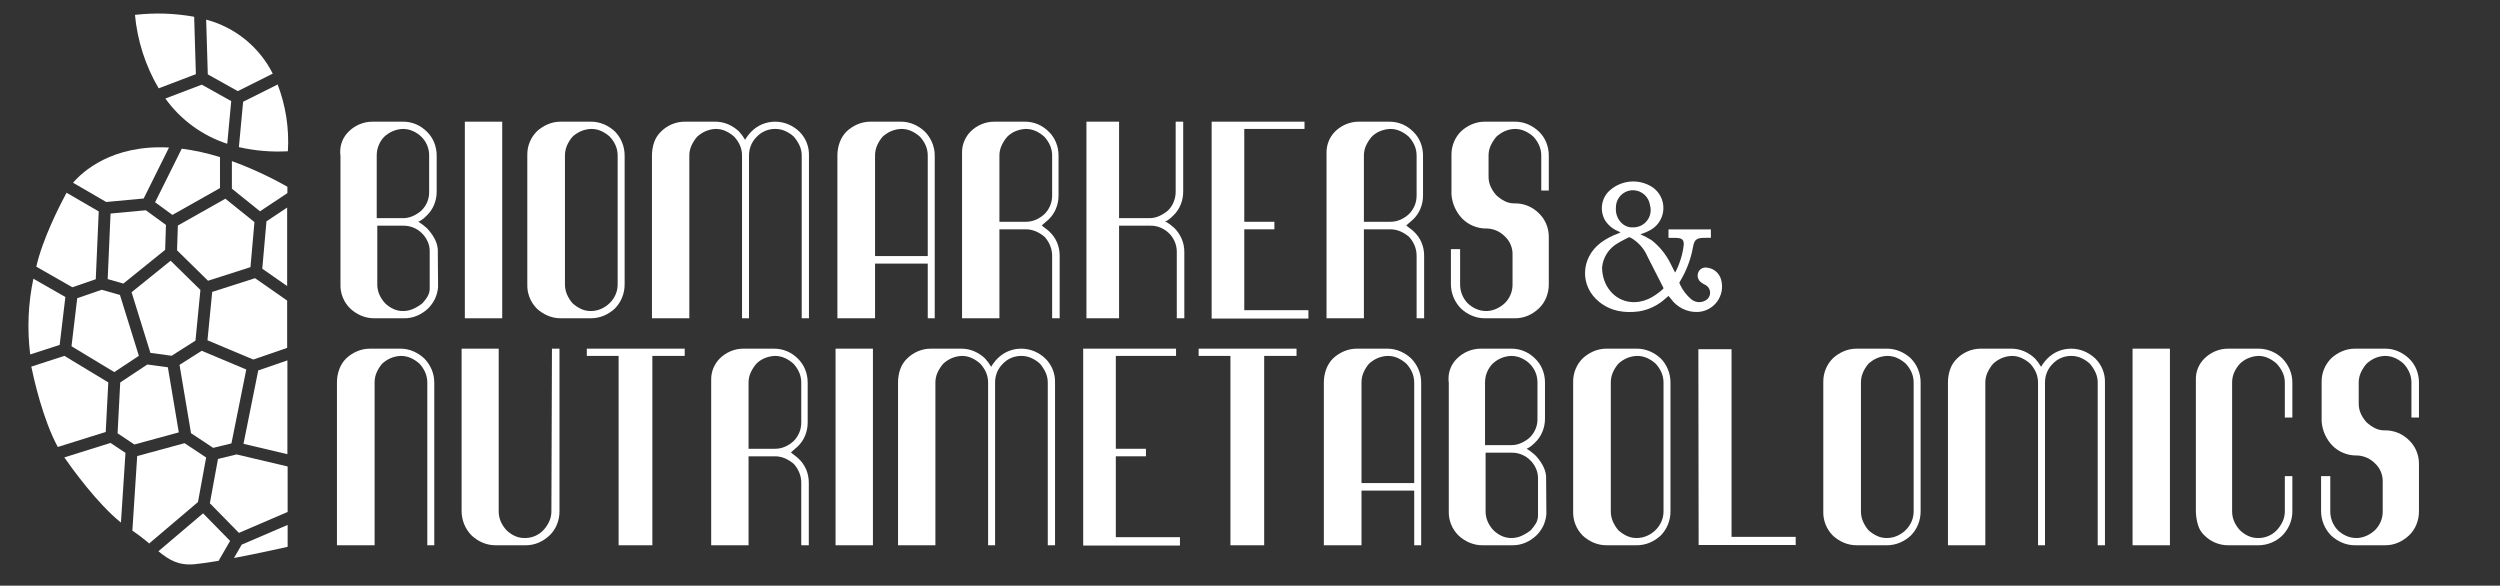 <?xml version="1.0" encoding="UTF-8"?> <svg xmlns="http://www.w3.org/2000/svg" width="286" height="67" viewBox="0 0 286 67" fill="none"><rect x="0" y="0" width="286" height="67" fill="#333333" stroke="none"/><path d="M48.883 62.378V43.779C48.887 43.373 48.806 42.971 48.644 42.598C48.483 42.235 48.262 41.9 47.99 41.609C47.706 41.349 47.383 41.134 47.033 40.971C46.663 40.8 46.26 40.712 45.853 40.716C45.44 40.73 45.034 40.822 44.656 40.987C44.311 41.143 43.994 41.353 43.715 41.609C43.461 41.907 43.251 42.24 43.093 42.598C42.931 42.971 42.85 43.373 42.854 43.779V62.378H38.547V43.779C38.542 43.251 38.635 42.727 38.818 42.231C38.987 41.771 39.254 41.352 39.6 41.003C39.964 40.662 40.385 40.386 40.844 40.19C41.318 39.987 41.828 39.883 42.343 39.887H45.789C46.304 39.884 46.815 39.987 47.288 40.19C47.747 40.386 48.168 40.662 48.533 41.003C48.882 41.358 49.164 41.775 49.362 42.231C49.576 42.719 49.685 43.246 49.681 43.779V62.378H48.883Z" fill="white"></path><path d="M63.144 39.887H64.005V58.486C64.01 59.017 63.907 59.543 63.702 60.033C63.51 60.498 63.222 60.916 62.857 61.262C62.497 61.601 62.082 61.876 61.629 62.075C61.15 62.281 60.634 62.385 60.113 62.378H56.7C56.184 62.382 55.674 62.278 55.2 62.075C54.741 61.879 54.32 61.604 53.956 61.262C53.225 60.522 52.813 59.526 52.808 58.486V39.887H57.051V58.486C57.047 58.892 57.128 59.294 57.29 59.666C57.451 60.031 57.672 60.365 57.944 60.656C58.209 60.918 58.516 61.133 58.853 61.293C59.206 61.464 59.594 61.552 59.986 61.549C60.398 61.561 60.807 61.485 61.187 61.326C61.567 61.166 61.908 60.927 62.187 60.624C62.448 60.339 62.663 60.016 62.825 59.666C62.997 59.297 63.084 58.894 63.08 58.486L63.144 39.887Z" fill="white"></path><path d="M74.629 40.716V62.378H70.769V40.716H67.132V39.887H78.33V40.716H74.629Z" fill="white"></path><path d="M91.25 51.085C91.079 51.234 90.92 51.372 90.771 51.499C90.622 51.627 90.526 51.712 90.484 51.755C90.614 51.877 90.752 51.989 90.899 52.09C91.069 52.21 91.228 52.343 91.377 52.489C91.739 52.83 92.027 53.243 92.223 53.701C92.428 54.185 92.531 54.706 92.526 55.232V62.378H91.664V55.232C91.667 54.821 91.586 54.414 91.425 54.036C91.275 53.678 91.064 53.349 90.803 53.063C90.506 52.808 90.172 52.598 89.814 52.441C89.442 52.279 89.04 52.197 88.634 52.201H85.635V62.378H81.36V43.492C81.346 43.032 81.427 42.573 81.597 42.145C81.767 41.717 82.023 41.329 82.349 41.003C82.698 40.658 83.109 40.382 83.561 40.19C84.035 39.987 84.545 39.884 85.061 39.887H88.506C89.037 39.879 89.564 39.982 90.053 40.19C90.499 40.385 90.905 40.66 91.25 41.003C91.615 41.349 91.903 41.767 92.095 42.232C92.299 42.722 92.403 43.248 92.398 43.779V48.341C92.4 48.861 92.297 49.377 92.095 49.856C91.903 50.321 91.615 50.739 91.25 51.085ZM88.634 51.34C89.04 51.344 89.442 51.262 89.814 51.101C90.178 50.94 90.512 50.718 90.803 50.447C91.066 50.18 91.277 49.866 91.425 49.521C91.587 49.149 91.668 48.747 91.664 48.341V43.779C91.668 43.373 91.587 42.971 91.425 42.599C91.264 42.235 91.043 41.901 90.771 41.61C90.487 41.349 90.164 41.134 89.814 40.971C89.444 40.8 89.041 40.713 88.634 40.716C88.239 40.736 87.851 40.822 87.485 40.971C87.127 41.118 86.802 41.335 86.528 41.61C86.272 41.909 86.057 42.242 85.89 42.599C85.718 42.968 85.631 43.371 85.635 43.779V51.34H88.634Z" fill="white"></path><path d="M95.588 62.378V39.887H99.863V62.378H95.588Z" fill="white"></path><path d="M113.039 62.378V43.779C113.043 43.373 112.962 42.971 112.8 42.599C112.638 42.235 112.417 41.901 112.146 41.61C111.861 41.349 111.538 41.134 111.189 40.971C110.83 40.802 110.437 40.715 110.04 40.717C109.628 40.73 109.222 40.822 108.844 40.987C108.499 41.143 108.181 41.353 107.903 41.61C107.647 41.909 107.432 42.242 107.265 42.599C107.093 42.968 107.005 43.371 107.009 43.779V62.378H102.735V43.779C102.73 43.252 102.816 42.729 102.99 42.232C103.153 41.764 103.426 41.343 103.787 41.004C104.136 40.658 104.548 40.382 105 40.19C105.473 39.987 105.984 39.884 106.499 39.887H109.945C110.465 39.881 110.982 39.984 111.46 40.19C111.912 40.389 112.328 40.665 112.688 41.004C112.955 41.297 113.191 41.617 113.39 41.961C113.593 41.612 113.84 41.29 114.124 41.004C114.469 40.66 114.874 40.384 115.32 40.19C115.797 39.99 116.31 39.887 116.827 39.887C117.345 39.887 117.857 39.99 118.335 40.19C118.794 40.387 119.215 40.662 119.579 41.004C119.948 41.363 120.238 41.795 120.43 42.273C120.623 42.751 120.713 43.264 120.696 43.779V62.378H119.866V43.779C119.87 43.371 119.783 42.968 119.611 42.599C119.444 42.242 119.229 41.909 118.973 41.61C118.688 41.349 118.366 41.134 118.016 40.971C117.646 40.8 117.243 40.713 116.836 40.717C116.434 40.713 116.037 40.793 115.669 40.952C115.3 41.112 114.97 41.346 114.698 41.642C114.424 41.915 114.207 42.24 114.06 42.599C113.908 42.974 113.833 43.375 113.837 43.779V62.378H113.039Z" fill="white"></path><path d="M135.083 62.41H123.917V39.887H134.54V40.716H127.649V51.34H131.095V52.201H127.649V61.453H134.987V62.41H135.083Z" fill="white"></path><path d="M144.622 40.716V62.378H140.762V40.716H137.125V39.887H148.323V40.716H144.622Z" fill="white"></path><path d="M161.785 62.378V56.125H155.755V62.378H151.448V43.779C151.444 43.251 151.536 42.727 151.719 42.231C151.889 41.771 152.155 41.352 152.501 41.003C152.865 40.662 153.286 40.386 153.745 40.19C154.219 39.987 154.729 39.883 155.245 39.887H158.69C159.206 39.884 159.716 39.987 160.19 40.19C160.649 40.386 161.07 40.662 161.434 41.003C161.784 41.358 162.065 41.775 162.263 42.231C162.478 42.719 162.586 43.246 162.582 43.779V62.378H161.785ZM155.755 55.264H161.785V43.779C161.789 43.373 161.707 42.971 161.545 42.598C161.384 42.235 161.163 41.9 160.891 41.609C160.607 41.349 160.284 41.134 159.934 40.971C159.565 40.8 159.162 40.713 158.754 40.716C158.342 40.73 157.936 40.822 157.558 40.987C157.213 41.143 156.895 41.353 156.616 41.609C156.362 41.907 156.152 42.24 155.994 42.598C155.833 42.971 155.751 43.373 155.755 43.779V55.264Z" fill="white"></path><path d="M176.906 58.805C176.871 59.269 176.752 59.723 176.556 60.145C176.356 60.56 176.086 60.938 175.758 61.262C175.398 61.601 174.983 61.876 174.53 62.075C174.051 62.281 173.535 62.385 173.014 62.378H169.601C169.085 62.382 168.575 62.278 168.101 62.075C167.642 61.879 167.221 61.604 166.857 61.262C166.488 60.902 166.198 60.47 166.006 59.992C165.814 59.514 165.723 59.001 165.741 58.486V43.779C165.716 43.632 165.705 43.482 165.709 43.333C165.706 42.897 165.792 42.466 165.962 42.066C166.132 41.665 166.382 41.304 166.698 41.004C167.046 40.658 167.458 40.382 167.91 40.19C168.394 39.985 168.915 39.882 169.441 39.887H172.887C173.408 39.881 173.924 39.984 174.402 40.19C174.848 40.385 175.253 40.66 175.598 41.004C175.963 41.349 176.251 41.767 176.444 42.232C176.648 42.722 176.751 43.248 176.747 43.779V47.894C176.749 48.415 176.646 48.93 176.444 49.41C176.251 49.874 175.963 50.293 175.598 50.638C175.458 50.78 175.308 50.913 175.152 51.037C174.995 51.159 174.823 51.261 174.641 51.34C174.82 51.438 174.991 51.55 175.152 51.675C175.3 51.792 175.449 51.914 175.598 52.042C175.928 52.375 176.212 52.751 176.444 53.158C176.68 53.558 176.827 54.005 176.874 54.466L176.906 58.805ZM172.887 50.925C173.289 50.926 173.686 50.839 174.051 50.67C174.407 50.51 174.736 50.295 175.024 50.032C175.306 49.753 175.528 49.42 175.676 49.052C175.824 48.685 175.896 48.291 175.886 47.894V43.779C175.893 43.376 175.817 42.975 175.663 42.602C175.51 42.229 175.281 41.891 174.992 41.61C174.719 41.342 174.4 41.126 174.051 40.971C173.686 40.803 173.289 40.716 172.887 40.717C172.474 40.73 172.068 40.822 171.69 40.987C171.345 41.143 171.027 41.353 170.749 41.61C170.189 42.192 169.879 42.971 169.888 43.779V50.925H172.887ZM172.919 51.787H169.952V58.486C169.948 58.892 170.029 59.294 170.191 59.666C170.352 60.031 170.573 60.365 170.845 60.656C171.11 60.918 171.417 61.133 171.754 61.294C172.107 61.464 172.495 61.552 172.887 61.549C173.299 61.552 173.708 61.465 174.083 61.294C174.454 61.124 174.802 60.91 175.12 60.656C175.343 60.416 175.54 60.154 175.71 59.874C175.877 59.578 175.96 59.241 175.949 58.901V54.69C175.95 54.31 175.868 53.934 175.71 53.589C175.559 53.251 175.349 52.943 175.088 52.68C174.807 52.391 174.469 52.162 174.096 52.009C173.723 51.855 173.322 51.779 172.919 51.787Z" fill="white"></path><path d="M179.969 43.651C179.967 43.153 180.064 42.66 180.256 42.2C180.441 41.752 180.712 41.346 181.054 41.003C181.418 40.662 181.839 40.386 182.298 40.19C182.772 39.987 183.282 39.884 183.797 39.887H187.211C187.737 39.882 188.258 39.985 188.742 40.19C189.201 40.387 189.622 40.662 189.987 41.003C190.335 41.356 190.611 41.773 190.8 42.232C191.004 42.722 191.107 43.248 191.103 43.779V58.486C191.107 59.017 191.004 59.543 190.8 60.033C190.611 60.492 190.335 60.909 189.987 61.262C189.623 61.603 189.201 61.879 188.742 62.075C188.258 62.28 187.737 62.383 187.211 62.378H183.797C183.282 62.381 182.772 62.278 182.298 62.075C181.839 61.879 181.418 61.604 181.054 61.262C180.693 60.898 180.411 60.463 180.224 59.986C180.038 59.509 179.951 58.998 179.969 58.486V43.651ZM190.306 43.779C190.31 43.373 190.228 42.971 190.066 42.599C189.905 42.235 189.684 41.9 189.412 41.609C189.128 41.349 188.805 41.134 188.455 40.971C188.086 40.8 187.682 40.713 187.275 40.716C186.862 40.73 186.456 40.822 186.078 40.987C185.733 41.143 185.416 41.353 185.137 41.609C184.883 41.907 184.673 42.24 184.515 42.599C184.354 42.971 184.272 43.373 184.276 43.779V58.486C184.272 58.892 184.353 59.294 184.515 59.666C184.673 60.025 184.882 60.358 185.137 60.656C185.418 60.913 185.735 61.129 186.078 61.293C186.431 61.464 186.819 61.552 187.211 61.549C187.634 61.554 188.053 61.467 188.439 61.293C188.801 61.13 189.131 60.903 189.412 60.624C189.688 60.348 189.91 60.023 190.066 59.666C190.228 59.294 190.31 58.892 190.306 58.486V43.779Z" fill="white"></path><path d="M205.491 62.346H194.325C194.325 58.858 194.32 55.248 194.309 51.515C194.298 47.783 194.293 43.928 194.293 39.951H198.089V61.421H205.427V62.378L205.491 62.346Z" fill="white"></path><path d="M208.585 43.651C208.583 43.153 208.681 42.66 208.873 42.2C209.057 41.752 209.328 41.346 209.67 41.003C210.034 40.662 210.455 40.386 210.914 40.19C211.388 39.987 211.898 39.884 212.414 39.887H215.827C216.353 39.882 216.874 39.985 217.359 40.19C217.817 40.387 218.239 40.662 218.603 41.003C218.951 41.356 219.227 41.773 219.416 42.232C219.621 42.722 219.724 43.248 219.719 43.779V58.486C219.724 59.017 219.621 59.543 219.416 60.033C219.227 60.492 218.951 60.909 218.603 61.262C218.239 61.603 217.818 61.879 217.359 62.075C216.874 62.28 216.353 62.383 215.827 62.378H212.414C211.898 62.381 211.388 62.278 210.914 62.075C210.455 61.879 210.034 61.604 209.67 61.262C209.31 60.898 209.027 60.463 208.841 59.986C208.654 59.509 208.567 58.998 208.585 58.486V43.651ZM218.922 43.779C218.926 43.373 218.844 42.971 218.682 42.599C218.521 42.235 218.3 41.9 218.029 41.609C217.744 41.349 217.421 41.134 217.071 40.971C216.702 40.8 216.299 40.713 215.891 40.716C215.479 40.73 215.073 40.822 214.695 40.987C214.35 41.143 214.032 41.353 213.754 41.609C213.499 41.907 213.289 42.24 213.132 42.599C212.97 42.971 212.888 43.373 212.892 43.779V58.486C212.888 58.892 212.97 59.294 213.132 59.666C213.289 60.025 213.499 60.358 213.754 60.656C214.034 60.913 214.351 61.129 214.695 61.293C215.048 61.464 215.435 61.552 215.827 61.549C216.25 61.554 216.669 61.467 217.055 61.293C217.417 61.13 217.747 60.903 218.029 60.624C218.304 60.348 218.526 60.023 218.682 59.666C218.844 59.294 218.926 58.892 218.922 58.486V43.779Z" fill="white"></path><path d="M233.15 62.378V43.779C233.154 43.373 233.073 42.971 232.911 42.599C232.75 42.235 232.529 41.901 232.257 41.61C231.973 41.349 231.65 41.134 231.3 40.971C230.941 40.802 230.549 40.715 230.152 40.717C229.739 40.73 229.333 40.822 228.955 40.987C228.61 41.143 228.292 41.353 228.014 41.61C227.758 41.909 227.543 42.242 227.376 42.599C227.204 42.968 227.117 43.371 227.121 43.779V62.378H222.846V43.779C222.841 43.252 222.928 42.729 223.101 42.232C223.264 41.764 223.538 41.343 223.899 41.004C224.247 40.658 224.659 40.382 225.111 40.19C225.585 39.987 226.095 39.884 226.61 39.887H230.056C230.577 39.881 231.093 39.984 231.571 40.19C232.024 40.389 232.439 40.665 232.799 41.004C233.067 41.297 233.302 41.617 233.501 41.961C233.704 41.612 233.951 41.29 234.235 41.004C234.58 40.66 234.986 40.384 235.431 40.19C235.909 39.99 236.421 39.887 236.939 39.887C237.456 39.887 237.969 39.99 238.446 40.19C238.905 40.387 239.326 40.662 239.69 41.004C240.059 41.363 240.349 41.795 240.542 42.273C240.734 42.751 240.824 43.264 240.807 43.779V62.378H239.978V43.779C239.981 43.371 239.894 42.968 239.722 42.599C239.555 42.242 239.34 41.909 239.084 41.61C238.8 41.349 238.477 41.134 238.127 40.971C237.758 40.8 237.354 40.713 236.947 40.717C236.546 40.713 236.148 40.793 235.78 40.952C235.412 41.112 235.081 41.346 234.809 41.642C234.535 41.915 234.318 42.24 234.171 42.599C234.02 42.974 233.944 43.375 233.948 43.779V62.378H233.15Z" fill="white"></path><path d="M243.965 62.378V39.887H248.24V62.378H243.965Z" fill="white"></path><path d="M251.207 58.55V43.364C251.202 42.924 251.287 42.487 251.457 42.081C251.627 41.675 251.879 41.308 252.196 41.003C252.545 40.657 252.956 40.381 253.408 40.19C253.882 39.987 254.392 39.883 254.908 39.887H258.353C258.874 39.885 259.389 39.988 259.869 40.19C260.327 40.379 260.744 40.655 261.097 41.003C261.447 41.358 261.728 41.775 261.926 42.231C262.141 42.719 262.249 43.246 262.245 43.779V47.767H261.384V43.779C261.388 43.371 261.301 42.968 261.129 42.598C260.958 42.236 260.732 41.903 260.459 41.609C260.174 41.349 259.852 41.134 259.502 40.971C259.143 40.802 258.75 40.715 258.353 40.716C257.946 40.733 257.546 40.825 257.173 40.987C256.828 41.135 256.515 41.346 256.248 41.609C255.976 41.9 255.755 42.234 255.594 42.598C255.432 42.971 255.351 43.373 255.354 43.779V58.486C255.35 58.892 255.432 59.294 255.594 59.666C255.755 60.03 255.976 60.365 256.248 60.655C256.513 60.918 256.82 61.133 257.157 61.293C257.51 61.464 257.897 61.551 258.29 61.549C258.701 61.561 259.111 61.485 259.491 61.325C259.871 61.166 260.212 60.926 260.491 60.623C260.751 60.339 260.967 60.016 261.129 59.666C261.301 59.297 261.388 58.893 261.384 58.486V54.466H262.245V58.486C262.249 59.018 262.141 59.546 261.926 60.033C261.728 60.49 261.447 60.907 261.097 61.262C260.744 61.61 260.327 61.886 259.869 62.075C259.389 62.277 258.874 62.38 258.353 62.378H254.908C254.392 62.381 253.882 62.278 253.408 62.075C252.956 61.884 252.545 61.608 252.196 61.262C251.841 60.933 251.582 60.514 251.446 60.049C251.305 59.561 251.224 59.058 251.207 58.55Z" fill="white"></path><path d="M266.584 54.466V58.486C266.576 59.294 266.885 60.073 267.445 60.656C267.718 60.923 268.037 61.139 268.387 61.294C268.751 61.462 269.149 61.549 269.551 61.549H269.679C270.054 61.529 270.423 61.437 270.763 61.278C271.102 61.119 271.414 60.909 271.689 60.656C271.978 60.374 272.206 60.036 272.36 59.663C272.513 59.29 272.589 58.889 272.582 58.486V55.105C272.593 54.71 272.518 54.318 272.364 53.954C272.21 53.591 271.98 53.265 271.689 52.999C271.423 52.73 271.109 52.514 270.763 52.361C270.42 52.212 270.053 52.125 269.679 52.106H269.551C269.036 52.109 268.525 52.006 268.052 51.803C267.599 51.611 267.188 51.335 266.839 50.989C266.113 50.238 265.672 49.256 265.595 48.214V43.651C265.593 43.16 265.688 42.674 265.874 42.219C266.06 41.765 266.334 41.352 266.68 41.003C267.044 40.662 267.465 40.386 267.924 40.19C268.398 39.987 268.908 39.884 269.423 39.887H272.837C273.358 39.881 273.874 39.984 274.352 40.19C274.805 40.389 275.22 40.665 275.581 41.003C275.946 41.349 276.233 41.767 276.426 42.232C276.63 42.722 276.733 43.248 276.729 43.779V47.767H275.868V43.779C275.872 43.373 275.79 42.971 275.628 42.599C275.467 42.235 275.246 41.901 274.975 41.61C274.69 41.349 274.367 41.134 274.017 40.971C273.648 40.8 273.244 40.713 272.837 40.717C272.43 40.728 272.028 40.821 271.657 40.987C271.318 41.146 271.006 41.356 270.731 41.61C270.475 41.909 270.261 42.242 270.093 42.599C269.921 42.968 269.834 43.371 269.838 43.779V46.172C269.834 46.579 269.921 46.983 270.093 47.352C270.255 47.702 270.471 48.025 270.731 48.309C271.01 48.566 271.321 48.786 271.657 48.963C272 49.145 272.384 49.238 272.773 49.234C273.292 49.219 273.809 49.31 274.292 49.502C274.775 49.694 275.214 49.983 275.581 50.351C275.943 50.693 276.23 51.105 276.426 51.563C276.629 52.037 276.732 52.547 276.729 53.063V58.486C276.733 59.017 276.63 59.543 276.426 60.033C276.234 60.498 275.946 60.916 275.581 61.262C275.221 61.601 274.805 61.876 274.352 62.075C273.874 62.281 273.358 62.385 272.837 62.378H269.423C268.908 62.382 268.398 62.278 267.924 62.075C267.465 61.879 267.044 61.604 266.68 61.262C265.949 60.522 265.537 59.526 265.531 58.486V54.466H266.584Z" fill="white"></path><path d="M50.115 32.838C50.08 33.302 49.961 33.756 49.764 34.178C49.565 34.593 49.295 34.971 48.967 35.295C48.607 35.634 48.191 35.909 47.739 36.108C47.26 36.314 46.744 36.418 46.223 36.411H42.81C42.294 36.414 41.784 36.311 41.31 36.108C40.851 35.912 40.43 35.637 40.066 35.295C39.697 34.935 39.407 34.503 39.215 34.025C39.023 33.547 38.932 33.034 38.95 32.519V17.812C38.925 17.665 38.914 17.515 38.918 17.365C38.915 16.93 39.001 16.499 39.171 16.099C39.341 15.698 39.591 15.336 39.907 15.036C40.255 14.691 40.667 14.415 41.119 14.223C41.603 14.018 42.124 13.915 42.65 13.92H46.096C46.617 13.914 47.133 14.017 47.611 14.223C48.057 14.418 48.462 14.694 48.807 15.036C49.172 15.382 49.46 15.8 49.653 16.265C49.857 16.755 49.96 17.281 49.956 17.812V21.927C49.958 22.448 49.855 22.963 49.653 23.443C49.46 23.907 49.172 24.326 48.807 24.671C48.666 24.813 48.517 24.946 48.361 25.07C48.204 25.192 48.032 25.294 47.85 25.373C48.029 25.471 48.2 25.583 48.361 25.708C48.509 25.825 48.658 25.947 48.807 26.075C49.137 26.408 49.422 26.783 49.653 27.191C49.889 27.591 50.036 28.037 50.084 28.499L50.115 32.838ZM46.096 24.958C46.498 24.959 46.895 24.872 47.26 24.703C47.616 24.543 47.945 24.328 48.233 24.065C48.515 23.786 48.737 23.453 48.885 23.085C49.033 22.718 49.105 22.324 49.094 21.927V17.812C49.102 17.409 49.026 17.008 48.872 16.635C48.719 16.262 48.49 15.924 48.201 15.643C47.928 15.375 47.609 15.159 47.26 15.005C46.895 14.836 46.498 14.749 46.096 14.749C45.683 14.763 45.277 14.855 44.899 15.021C44.554 15.176 44.236 15.386 43.958 15.643C43.398 16.225 43.088 17.004 43.097 17.812V24.958H46.096ZM46.128 25.82H43.161V32.519C43.157 32.925 43.238 33.327 43.4 33.699C43.561 34.063 43.782 34.398 44.054 34.689C44.319 34.951 44.626 35.166 44.963 35.326C45.316 35.497 45.704 35.585 46.096 35.582C46.508 35.585 46.917 35.498 47.292 35.326C47.663 35.157 48.011 34.943 48.329 34.689C48.551 34.449 48.749 34.187 48.919 33.907C49.086 33.61 49.169 33.274 49.158 32.934V28.723C49.159 28.343 49.077 27.967 48.919 27.622C48.768 27.284 48.558 26.976 48.297 26.713C48.016 26.424 47.678 26.195 47.305 26.042C46.932 25.888 46.531 25.812 46.128 25.82Z" fill="white"></path><path d="M53.178 36.411V13.92H57.453V36.411H53.178Z" fill="white"></path><path d="M60.324 17.684C60.321 17.186 60.419 16.692 60.611 16.232C60.796 15.785 61.067 15.379 61.408 15.036C61.773 14.694 62.194 14.419 62.653 14.223C63.126 14.02 63.637 13.916 64.152 13.92H67.565C68.091 13.914 68.613 14.018 69.097 14.223C69.556 14.419 69.977 14.695 70.341 15.036C70.689 15.389 70.966 15.806 71.155 16.264C71.359 16.755 71.462 17.281 71.458 17.812V32.519C71.462 33.05 71.359 33.576 71.155 34.066C70.966 34.524 70.689 34.942 70.341 35.294C69.977 35.636 69.556 35.911 69.097 36.108C68.613 36.313 68.091 36.416 67.565 36.411H64.152C63.637 36.414 63.126 36.311 62.653 36.108C62.193 35.912 61.772 35.636 61.408 35.294C61.048 34.93 60.766 34.496 60.579 34.019C60.392 33.541 60.306 33.031 60.324 32.519V17.684ZM70.66 17.812C70.664 17.406 70.582 17.004 70.421 16.631C70.259 16.267 70.038 15.933 69.767 15.642C69.482 15.382 69.159 15.167 68.81 15.004C68.44 14.832 68.037 14.745 67.629 14.749C67.217 14.762 66.811 14.854 66.433 15.02C66.088 15.176 65.77 15.386 65.492 15.642C65.237 15.94 65.028 16.273 64.87 16.631C64.708 17.004 64.626 17.406 64.63 17.812V32.519C64.626 32.925 64.708 33.327 64.87 33.699C65.027 34.058 65.237 34.391 65.492 34.688C65.772 34.946 66.09 35.161 66.433 35.326C66.786 35.497 67.173 35.584 67.565 35.581C67.989 35.587 68.408 35.499 68.794 35.326C69.156 35.163 69.485 34.936 69.767 34.656C70.043 34.381 70.264 34.056 70.421 33.699C70.583 33.327 70.664 32.925 70.66 32.519V17.812Z" fill="white"></path><path d="M84.889 36.411V17.812C84.893 17.406 84.811 17.004 84.65 16.631C84.488 16.267 84.267 15.933 83.996 15.642C83.711 15.382 83.388 15.167 83.038 15.004C82.679 14.835 82.287 14.748 81.89 14.749C81.477 14.763 81.071 14.855 80.694 15.02C80.349 15.176 80.031 15.386 79.752 15.642C79.496 15.942 79.282 16.274 79.114 16.631C78.942 17.001 78.855 17.404 78.859 17.812V36.411H74.584V17.812C74.58 17.285 74.666 16.762 74.839 16.264C75.002 15.797 75.276 15.375 75.637 15.036C75.986 14.69 76.397 14.414 76.849 14.223C77.323 14.02 77.833 13.916 78.349 13.92H81.794C82.315 13.913 82.831 14.017 83.309 14.223C83.762 14.422 84.177 14.697 84.538 15.036C84.805 15.329 85.04 15.65 85.24 15.993C85.443 15.644 85.689 15.323 85.973 15.036C86.318 14.693 86.724 14.417 87.17 14.223C87.647 14.023 88.159 13.92 88.677 13.92C89.195 13.92 89.707 14.023 90.184 14.223C90.643 14.419 91.064 14.695 91.429 15.036C91.798 15.396 92.088 15.828 92.28 16.306C92.472 16.784 92.563 17.297 92.545 17.812V36.411H91.716V17.812C91.72 17.404 91.632 17.001 91.461 16.631C91.293 16.274 91.079 15.942 90.823 15.642C90.538 15.382 90.215 15.167 89.865 15.004C89.496 14.833 89.093 14.745 88.685 14.749C88.284 14.745 87.886 14.826 87.518 14.985C87.15 15.144 86.819 15.379 86.548 15.674C86.273 15.947 86.056 16.273 85.909 16.631C85.758 17.006 85.682 17.407 85.686 17.812V36.411H84.889Z" fill="white"></path><path d="M106.135 36.411V30.158H100.106V36.411H95.799V17.812C95.794 17.284 95.886 16.759 96.07 16.264C96.239 15.803 96.506 15.384 96.852 15.036C97.216 14.694 97.637 14.419 98.096 14.223C98.57 14.019 99.08 13.916 99.595 13.919H103.041C103.556 13.916 104.067 14.02 104.54 14.223C104.999 14.419 105.42 14.694 105.784 15.036C106.134 15.391 106.415 15.807 106.614 16.264C106.828 16.752 106.937 17.279 106.933 17.812V36.411H106.135ZM100.106 29.297H106.135V17.812C106.139 17.406 106.058 17.003 105.896 16.631C105.735 16.267 105.514 15.933 105.242 15.642C104.957 15.382 104.635 15.167 104.285 15.004C103.915 14.832 103.512 14.745 103.105 14.749C102.692 14.762 102.286 14.854 101.908 15.02C101.563 15.175 101.245 15.386 100.967 15.642C100.712 15.94 100.503 16.273 100.345 16.631C100.183 17.003 100.102 17.406 100.106 17.812V29.297Z" fill="white"></path><path d="M119.949 25.117C119.778 25.267 119.619 25.405 119.47 25.532C119.321 25.66 119.226 25.745 119.183 25.787C119.313 25.909 119.452 26.021 119.598 26.122C119.768 26.243 119.928 26.376 120.077 26.521C120.439 26.863 120.726 27.276 120.922 27.733C121.127 28.218 121.23 28.739 121.225 29.265V36.411H120.364V29.265C120.366 28.854 120.285 28.447 120.124 28.068C119.974 27.711 119.764 27.382 119.502 27.095C119.205 26.84 118.872 26.631 118.513 26.473C118.141 26.312 117.739 26.23 117.333 26.234H114.334V36.411H110.059V17.525C110.045 17.064 110.126 16.606 110.296 16.178C110.466 15.75 110.722 15.361 111.048 15.036C111.397 14.69 111.808 14.414 112.26 14.223C112.734 14.02 113.244 13.916 113.76 13.92H117.205C117.737 13.911 118.264 14.014 118.752 14.223C119.198 14.417 119.604 14.693 119.949 15.036C120.314 15.382 120.602 15.8 120.794 16.264C120.999 16.755 121.102 17.281 121.097 17.812V22.374C121.1 22.894 120.997 23.41 120.794 23.889C120.602 24.354 120.314 24.772 119.949 25.117ZM117.333 25.372C117.739 25.377 118.141 25.295 118.513 25.134C118.877 24.972 119.211 24.751 119.502 24.479C119.765 24.212 119.976 23.899 120.124 23.554C120.286 23.182 120.368 22.78 120.364 22.374V17.812C120.368 17.406 120.286 17.004 120.124 16.631C119.963 16.267 119.742 15.933 119.47 15.642C119.186 15.382 118.863 15.167 118.513 15.004C118.144 14.832 117.74 14.745 117.333 14.749C116.938 14.768 116.55 14.855 116.184 15.004C115.826 15.151 115.501 15.368 115.227 15.642C114.971 15.942 114.757 16.274 114.589 16.631C114.417 17.001 114.33 17.404 114.334 17.812V25.372H117.333Z" fill="white"></path><path d="M133.38 25.372C133.559 25.471 133.73 25.583 133.891 25.708C134.039 25.825 134.188 25.947 134.337 26.075C134.696 26.432 134.982 26.854 135.183 27.319C135.386 27.792 135.489 28.303 135.486 28.818V36.411H134.624V28.818C134.628 28.412 134.547 28.01 134.385 27.638C134.237 27.293 134.026 26.98 133.763 26.713C133.488 26.437 133.163 26.215 132.806 26.058C132.444 25.899 132.053 25.817 131.658 25.819H128.021V36.411H124.288V13.92H128.021V24.958H131.466C131.874 24.962 132.277 24.875 132.647 24.703C133.003 24.535 133.336 24.321 133.636 24.065C133.912 23.787 134.13 23.456 134.274 23.092C134.422 22.721 134.498 22.326 134.497 21.927V13.92H135.358V21.927C135.36 22.448 135.257 22.963 135.055 23.443C134.863 23.907 134.575 24.325 134.21 24.671C134.069 24.812 133.92 24.946 133.763 25.07C133.606 25.192 133.435 25.293 133.253 25.373L133.38 25.372Z" fill="white"></path><path d="M149.778 36.443H138.612V13.92H149.236V14.749H142.345V25.372H145.79V26.234H142.345V35.486H149.682V36.443H149.778Z" fill="white"></path><path d="M161.645 25.117C161.475 25.267 161.315 25.405 161.167 25.532C161.018 25.66 160.922 25.745 160.879 25.787C161.009 25.909 161.148 26.021 161.294 26.122C161.464 26.243 161.624 26.376 161.773 26.521C162.135 26.863 162.423 27.276 162.618 27.733C162.823 28.218 162.927 28.739 162.921 29.265V36.411H162.06V29.265C162.063 28.854 161.981 28.447 161.821 28.068C161.67 27.711 161.46 27.382 161.199 27.095C160.901 26.84 160.568 26.631 160.209 26.473C159.837 26.312 159.435 26.23 159.029 26.234H156.03V36.411H151.755V17.525C151.742 17.064 151.822 16.606 151.992 16.178C152.163 15.75 152.418 15.361 152.744 15.036C153.093 14.69 153.505 14.414 153.957 14.223C154.43 14.02 154.941 13.916 155.456 13.92H158.902C159.433 13.911 159.96 14.014 160.449 14.223C160.895 14.417 161.3 14.693 161.645 15.036C162.01 15.382 162.298 15.8 162.491 16.264C162.695 16.755 162.798 17.281 162.794 17.812V22.374C162.796 22.894 162.693 23.41 162.491 23.889C162.298 24.354 162.01 24.772 161.645 25.117ZM159.029 25.372C159.435 25.377 159.837 25.295 160.209 25.134C160.573 24.972 160.908 24.751 161.199 24.479C161.462 24.212 161.673 23.899 161.821 23.554C161.982 23.182 162.064 22.78 162.06 22.374V17.812C162.064 17.406 161.982 17.004 161.821 16.631C161.659 16.267 161.438 15.933 161.167 15.642C160.882 15.382 160.559 15.167 160.209 15.004C159.84 14.832 159.437 14.745 159.029 14.749C158.635 14.768 158.246 14.855 157.881 15.004C157.522 15.151 157.197 15.368 156.924 15.642C156.667 15.942 156.453 16.274 156.286 16.631C156.114 17.001 156.026 17.404 156.03 17.812V25.372H159.029Z" fill="white"></path><path d="M167.037 28.499V32.519C167.029 33.327 167.338 34.106 167.899 34.688C168.171 34.956 168.49 35.172 168.84 35.326C169.205 35.495 169.602 35.582 170.004 35.581H170.132C170.507 35.562 170.876 35.47 171.216 35.31C171.555 35.152 171.867 34.942 172.142 34.688C172.431 34.407 172.659 34.069 172.813 33.696C172.966 33.323 173.042 32.922 173.035 32.519V29.137C173.046 28.743 172.972 28.351 172.817 27.987C172.663 27.624 172.433 27.298 172.142 27.032C171.876 26.763 171.562 26.547 171.216 26.393C170.873 26.244 170.506 26.158 170.132 26.138H170.004C169.489 26.142 168.978 26.039 168.505 25.835C168.052 25.644 167.641 25.368 167.292 25.022C166.566 24.271 166.126 23.288 166.048 22.246V17.684C166.046 17.186 166.143 16.692 166.335 16.233C166.52 15.785 166.791 15.379 167.133 15.036C167.497 14.694 167.918 14.419 168.377 14.223C168.851 14.02 169.361 13.916 169.877 13.92H173.29C173.811 13.913 174.327 14.017 174.806 14.223C175.258 14.422 175.673 14.697 176.034 15.036C176.399 15.382 176.687 15.8 176.879 16.264C177.083 16.755 177.186 17.281 177.182 17.812V21.8H176.321V17.812C176.325 17.406 176.243 17.004 176.081 16.631C175.92 16.267 175.699 15.933 175.428 15.642C175.143 15.382 174.82 15.167 174.47 15.004C174.101 14.832 173.698 14.745 173.29 14.749C172.883 14.761 172.482 14.853 172.11 15.02C171.771 15.178 171.459 15.388 171.184 15.642C170.928 15.942 170.714 16.274 170.547 16.631C170.374 17.001 170.287 17.404 170.291 17.812V20.204C170.287 20.612 170.374 21.015 170.547 21.385C170.709 21.735 170.924 22.058 171.184 22.342C171.463 22.599 171.774 22.819 172.11 22.996C172.454 23.178 172.837 23.271 173.226 23.267C173.746 23.252 174.263 23.343 174.745 23.535C175.228 23.727 175.667 24.016 176.034 24.384C176.396 24.725 176.684 25.138 176.879 25.596C177.082 26.07 177.185 26.58 177.182 27.096V32.519C177.187 33.05 177.083 33.576 176.879 34.066C176.687 34.531 176.399 34.949 176.034 35.294C175.674 35.634 175.258 35.909 174.806 36.108C174.327 36.314 173.811 36.417 173.29 36.411H169.877C169.361 36.414 168.851 36.311 168.377 36.108C167.918 35.912 167.497 35.636 167.133 35.294C166.402 34.555 165.99 33.559 165.984 32.519V28.499H167.037Z" fill="white"></path><path d="M195.719 26.238C195.719 26.238 195.538 26.238 195.425 26.24C194.141 26.252 192.857 26.245 191.573 26.245C191.258 26.245 190.878 26.243 190.878 26.243L190.875 27.207C190.875 27.207 190.993 27.21 191.1 27.21C191.387 27.201 191.675 27.208 191.962 27.23C192.474 27.284 192.643 27.485 192.619 28.001C192.504 29.043 192.205 30.056 191.736 30.994C191.707 31.059 191.672 31.121 191.63 31.179C191.63 31.179 191.556 31.043 191.525 30.978C191.396 30.71 191.268 30.442 191.125 30.181C190.61 29.126 189.863 28.201 188.941 27.474C188.527 27.223 188.099 26.997 187.659 26.797C188.127 26.662 188.575 26.464 188.99 26.208C189.384 25.949 189.71 25.598 189.937 25.184C190.164 24.77 190.286 24.307 190.293 23.835C190.3 23.363 190.191 22.897 189.976 22.477C189.76 22.057 189.445 21.696 189.058 21.426C188.278 20.911 187.343 20.684 186.414 20.783C185.484 20.882 184.618 21.302 183.964 21.969C183.569 22.406 183.323 22.957 183.264 23.543C183.204 24.129 183.333 24.718 183.632 25.226C183.994 25.78 184.517 26.21 185.131 26.457C185.202 26.489 185.389 26.579 185.389 26.579C185.389 26.579 185.193 26.683 185.125 26.709C184.409 26.962 183.734 27.32 183.122 27.771C180.807 29.533 180.711 32.731 182.946 34.534C184.284 35.613 185.851 35.841 187.506 35.622C188.658 35.432 189.727 34.905 190.579 34.107C190.738 33.971 190.875 33.854 190.875 33.854C190.875 33.854 190.986 33.971 191.129 34.149C191.474 34.644 191.937 35.044 192.476 35.313C193.015 35.583 193.614 35.712 194.216 35.69C194.652 35.671 195.078 35.554 195.463 35.349C195.848 35.143 196.182 34.853 196.44 34.501C196.698 34.149 196.874 33.743 196.954 33.314C197.034 32.885 197.017 32.444 196.904 32.022C196.806 31.632 196.584 31.283 196.273 31.029C195.961 30.774 195.575 30.627 195.173 30.609C194.977 30.593 194.78 30.644 194.616 30.752C194.452 30.861 194.328 31.021 194.266 31.208C194.197 31.404 194.193 31.616 194.255 31.814C194.318 32.012 194.443 32.184 194.612 32.304C194.775 32.427 194.952 32.532 195.138 32.617C195.272 32.695 195.387 32.804 195.472 32.934C195.558 33.065 195.612 33.213 195.631 33.368C195.649 33.522 195.631 33.679 195.579 33.826C195.526 33.973 195.44 34.105 195.328 34.213C195.075 34.434 194.752 34.559 194.416 34.565C194.08 34.571 193.752 34.458 193.491 34.246C192.94 33.782 192.497 33.202 192.193 32.548C192.158 32.475 192.114 32.344 192.114 32.344C192.114 32.344 192.171 32.229 192.206 32.172C192.945 30.949 193.449 29.599 193.692 28.191C193.833 27.436 194.111 27.226 194.868 27.21C194.94 27.208 195.012 27.209 195.084 27.209C195.417 27.208 195.732 27.199 195.732 27.199L195.719 26.238ZM184.861 23.715C184.862 23.452 184.916 23.191 185.019 22.95C185.123 22.708 185.274 22.489 185.464 22.307C185.654 22.125 185.879 21.983 186.125 21.889C186.37 21.796 186.633 21.753 186.896 21.763C187.356 21.786 187.793 21.969 188.133 22.28C188.472 22.591 188.693 23.011 188.757 23.467C188.846 23.768 188.862 24.087 188.804 24.396C188.746 24.705 188.615 24.996 188.422 25.244C188.229 25.493 187.98 25.692 187.695 25.825C187.411 25.959 187.098 26.022 186.784 26.011C185.771 26.077 184.746 25.08 184.861 23.715ZM190.212 33.101C189.154 34.028 187.992 34.694 186.517 34.542C184.72 34.358 183.281 32.734 183.278 30.585C183.333 30.011 183.528 29.458 183.844 28.975C184.16 28.491 184.589 28.092 185.093 27.811C185.437 27.591 185.816 27.427 186.174 27.227C186.247 27.186 186.38 27.129 186.38 27.129C186.38 27.129 186.536 27.187 186.627 27.234C187.461 27.733 188.113 28.485 188.489 29.381C189.063 30.503 189.635 31.625 190.205 32.749C190.24 32.819 190.316 32.964 190.316 32.964C190.289 33.015 190.254 33.061 190.212 33.101Z" fill="white"></path><path d="M22.408 8.484L22.212 1.917C19.977 1.514 17.695 1.442 15.44 1.702C15.716 4.668 16.642 7.537 18.151 10.105L22.408 8.484Z" fill="white"></path><path d="M23.772 8.509L27.201 10.424L31.202 8.424C30.442 6.914 29.37 5.582 28.057 4.517C26.744 3.452 25.22 2.678 23.585 2.245L23.772 8.509Z" fill="white"></path><path d="M26.453 11.568L23.083 9.685L18.918 11.271C20.666 13.706 23.146 15.52 25.996 16.448L26.453 11.568Z" fill="white"></path><path d="M31.764 9.666L27.815 11.641L27.328 16.83C29.166 17.25 31.053 17.41 32.935 17.304C33.092 14.704 32.693 12.1 31.764 9.666Z" fill="white"></path><path d="M17.079 62.16L22.648 57.434L23.583 52.337L21.111 50.7L15.695 52.173L15.143 60.705C15.839 61.178 16.509 61.691 17.148 62.24L17.079 62.16Z" fill="white"></path><path d="M24.938 52.503L24.008 57.572L27.332 60.961L32.905 58.567V53.365L27.061 51.987L24.938 52.503Z" fill="white"></path><path d="M26.323 61.879L23.231 58.726L18.122 63.062C19.341 64.062 20.42 64.722 22.289 64.543C23.03 64.472 23.982 64.331 25.01 64.155L26.323 61.879Z" fill="white"></path><path d="M14.353 51.81L12.644 50.67L7.357 52.327C8.181 53.511 11.118 57.606 13.836 59.783L14.353 51.81Z" fill="white"></path><path d="M27.649 62.307L26.767 63.837C29.825 63.257 32.905 62.555 32.905 62.555V60.05L27.649 62.307Z" fill="white"></path><path d="M23.073 40.129L20.538 41.739L21.853 49.556L24.386 51.235L26.476 50.726L28.174 42.273L23.073 40.129Z" fill="white"></path><path d="M20.455 49.465L19.203 42.015L16.851 41.699L13.754 43.753L13.451 49.571L15.369 50.849L20.455 49.465Z" fill="white"></path><path d="M29.543 42.377L27.856 50.774L32.878 51.959V41.227L29.543 42.377Z" fill="white"></path><path d="M12.095 49.415L12.39 43.747L7.366 40.712L3.58 41.941C3.871 43.352 4.919 48.019 6.612 51.133L12.095 49.415Z" fill="white"></path><path d="M19.634 40.698L22.362 38.965L22.928 33.172L19.519 29.826L15.052 33.432L17.208 40.373L19.634 40.698Z" fill="white"></path><path d="M15.885 40.705L13.723 33.746L11.634 33.149L8.834 34.114L8.18 39.612L13.074 42.569L15.885 40.705Z" fill="white"></path><path d="M24.276 33.394L23.735 38.929L28.975 41.132L32.85 39.795V34.386L29.178 31.825L24.276 33.394Z" fill="white"></path><path d="M6.826 39.455L7.478 33.977L3.818 31.885C3.219 34.733 3.096 37.661 3.454 40.549L6.826 39.455Z" fill="white"></path><path d="M12.319 31.928L14.112 32.44L18.893 28.581L18.985 25.733L16.683 24.053L12.648 24.429L12.319 31.928Z" fill="white"></path><path d="M20.347 25.8L20.255 28.639L23.798 32.116L28.653 30.562L29.108 25.408L25.781 22.733L20.347 25.8Z" fill="white"></path><path d="M30.484 25.319L30.005 30.74L32.85 32.724V23.746L30.484 25.319Z" fill="white"></path><path d="M8.279 32.864L10.955 31.942L11.295 24.188L7.61 22.048C6.812 23.538 4.843 27.407 4.154 30.508L8.279 32.864Z" fill="white"></path><path d="M17.743 23.14L19.725 24.586L25.166 21.515V17.974C23.739 17.525 22.275 17.202 20.792 17.009L17.743 23.14Z" fill="white"></path><path d="M26.528 21.586L29.746 24.173L32.878 22.09V21.364C30.845 20.214 28.721 19.233 26.528 18.43V21.586Z" fill="white"></path><path d="M12.148 23.107L16.436 22.708L19.335 16.878C12.816 16.529 9.444 19.643 8.355 20.905L12.148 23.107Z" fill="white"></path></svg> 